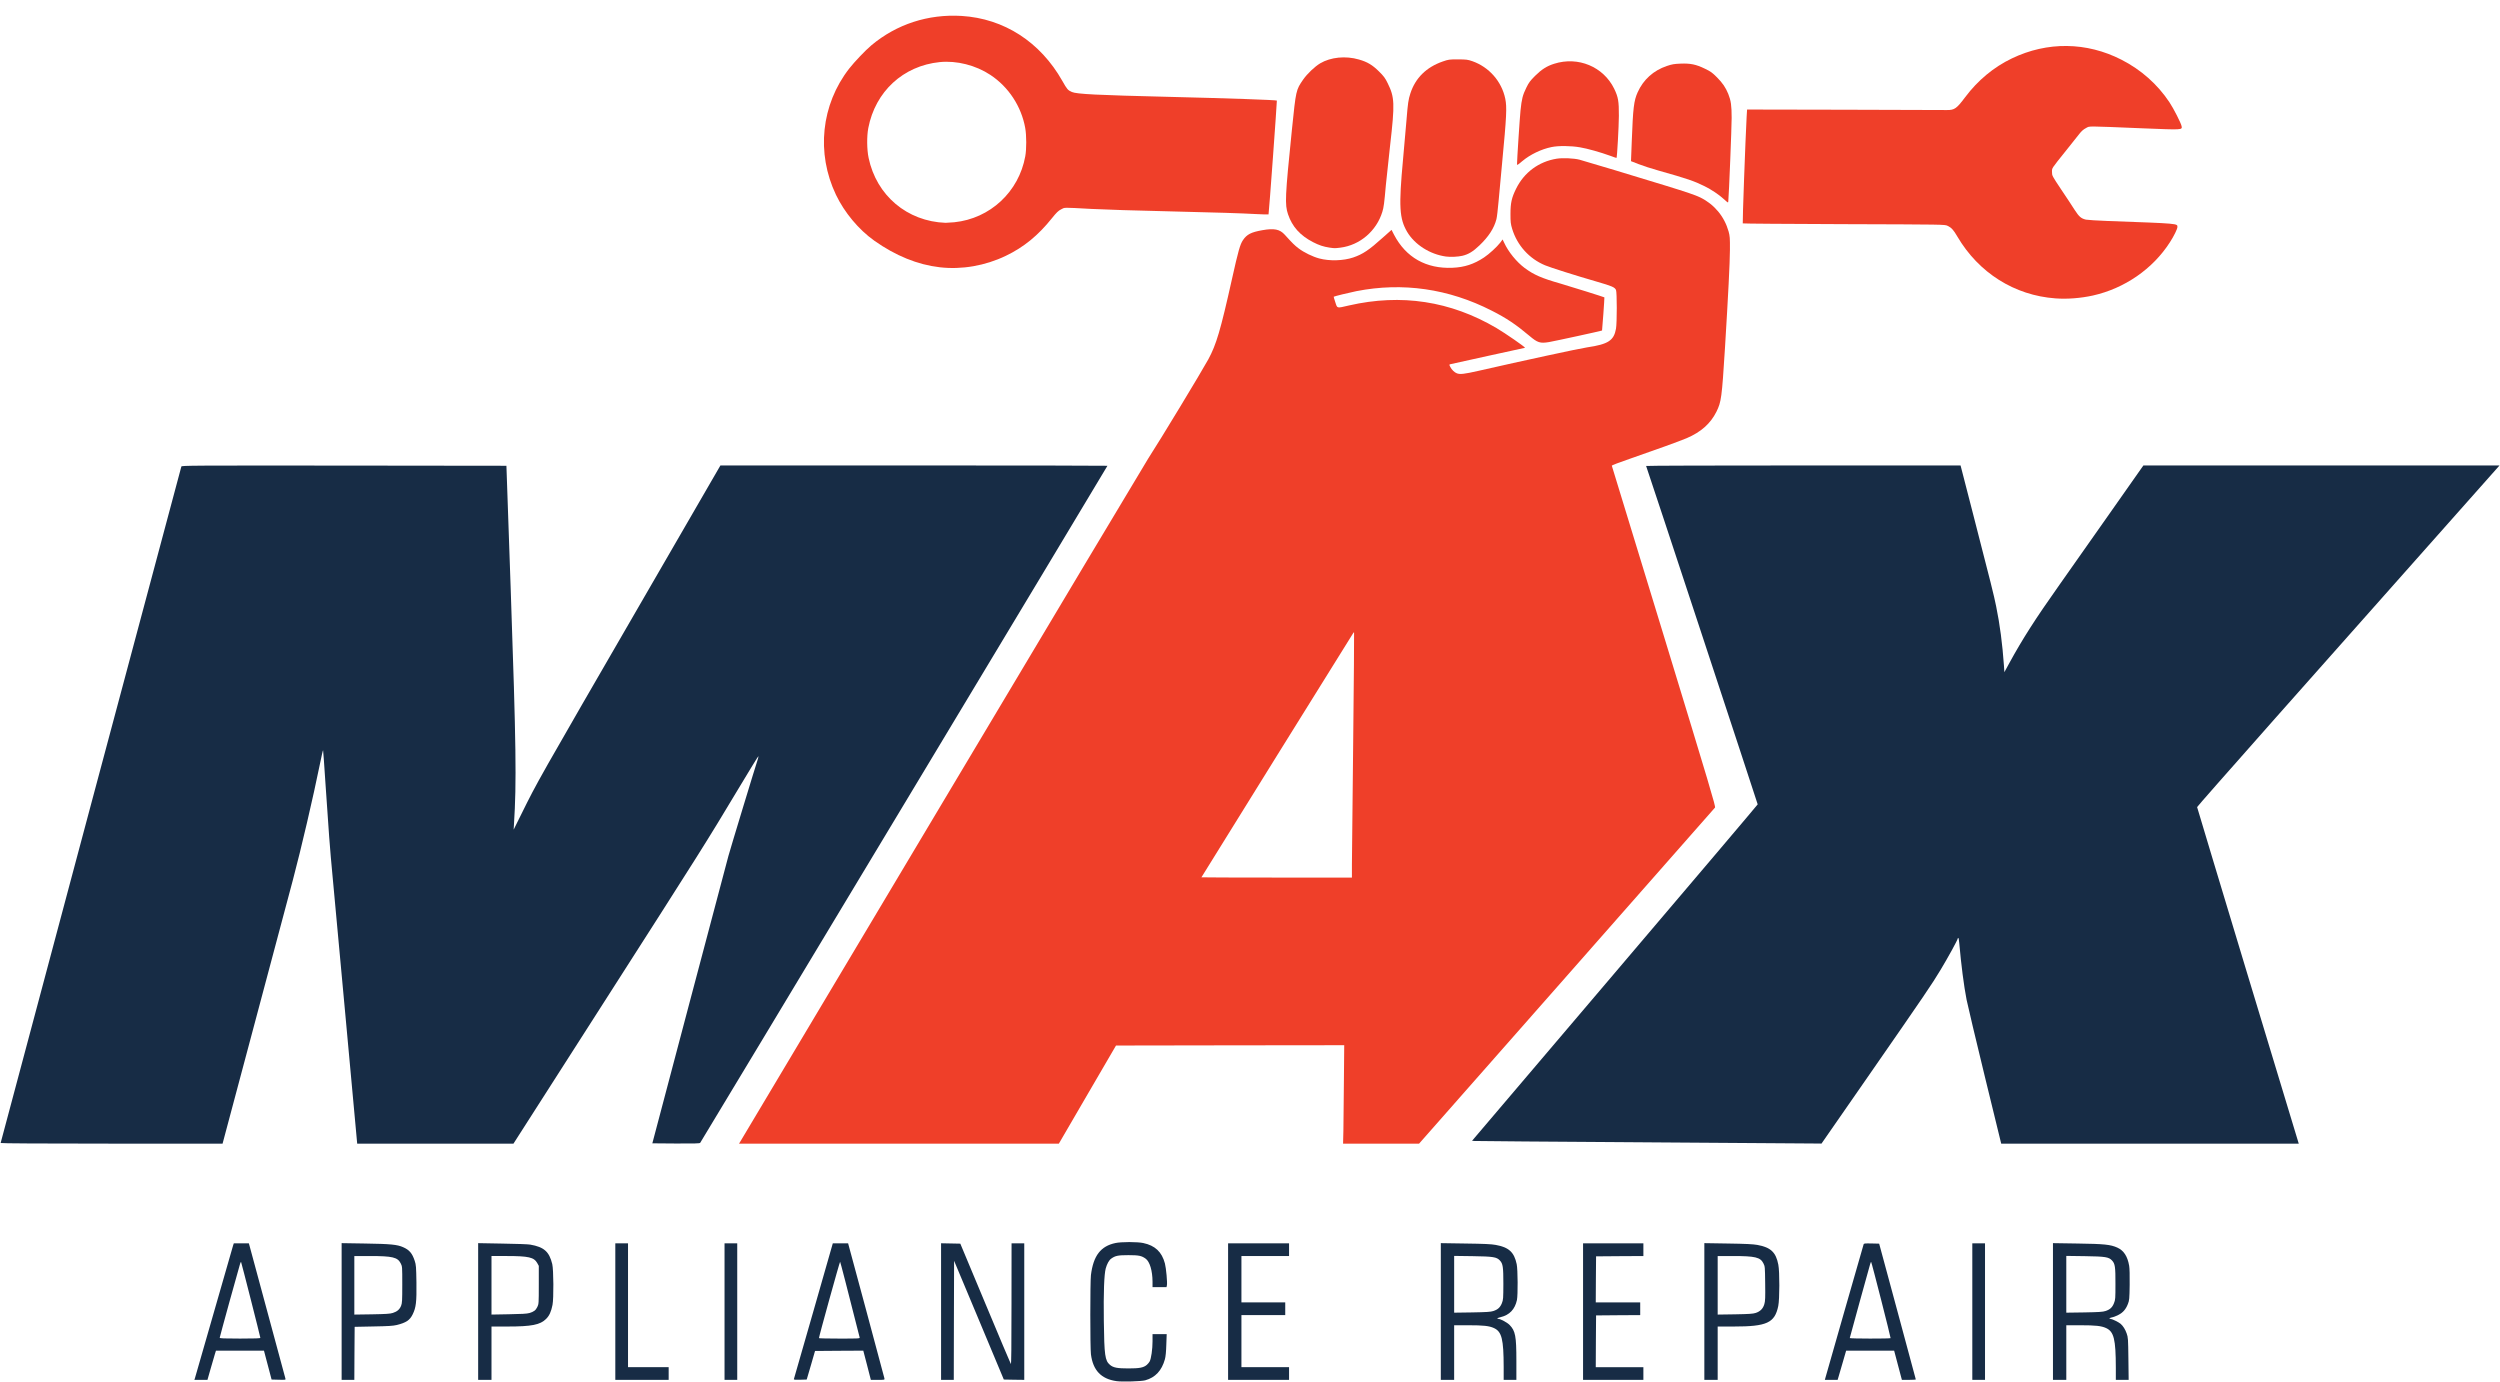 <?xml version="1.0" encoding="UTF-8"?>
<svg class="img-fluid" id="outputsvg" xmlns="http://www.w3.org/2000/svg"  width="3937" height="2176" viewBox="0 0 39370 21760"><g id="l6TOWyKTYpeRTb5QjvYqD8C" fill="rgb(23,44,69)" style="transform: none;"><g><path id="pvyLqgxho" d="M17582 21750 c-241 -34 -370 -170 -402 -423 -13 -108 -13 -1137 0 -1247 38 -305 153 -456 387 -505 42 -9 125 -15 218 -15 93 0 176 6 218 15 187 39 294 140 342 322 19 71 41 309 31 346 l-6 27 -110 0 -110 0 0 -87 c-1 -173 -44 -316 -109 -362 -64 -46 -107 -55 -271 -55 -164 0 -207 9 -271 55 -34 24 -66 82 -86 154 -25 94 -36 375 -30 825 7 547 18 627 97 694 52 44 116 56 290 56 174 0 238 -12 290 -56 17 -15 37 -39 45 -54 24 -46 45 -195 45 -316 l0 -114 111 0 112 0 -6 168 c-3 110 -11 188 -22 227 -50 180 -151 288 -310 332 -61 17 -364 26 -453 13z"></path><path id="pBzj8OSZo" d="M3070 21703 c5 -16 140 -485 300 -1043 160 -558 295 -1030 301 -1047 l11 -33 118 0 119 0 12 43 c97 363 559 2072 564 2087 6 20 3 21 -106 18 l-112 -3 -29 -110 c-16 -60 -42 -163 -60 -227 l-31 -118 -378 0 -378 0 -16 51 c-8 29 -38 132 -67 230 l-51 179 -103 0 -103 0 9 -27z m1030 -635 c0 -15 -299 -1191 -304 -1196 -2 -2 -9 12 -15 30 -23 71 -321 1153 -321 1165 0 10 63 13 320 13 241 0 320 -3 320 -12z"></path><path id="pB9g6z0bY" d="M5380 20654 l0 -1077 373 6 c393 6 503 16 596 58 98 43 143 96 182 215 21 63 23 92 27 340 4 308 -6 394 -59 502 -45 93 -105 132 -250 168 -59 14 -134 19 -369 23 l-295 6 -3 418 -2 417 -100 0 -100 0 0 -1076z m807 22 c69 -22 107 -56 130 -114 16 -41 18 -80 18 -332 0 -285 0 -286 -25 -335 -49 -96 -128 -115 -487 -115 l-243 0 0 461 0 461 278 -4 c222 -4 287 -8 329 -22z"></path><path id="pHRgOzIQd" d="M7530 20653 l0 -1076 383 7 c210 3 407 10 437 16 217 38 299 110 347 307 21 87 24 541 4 642 -21 107 -50 171 -101 221 -92 93 -228 120 -607 120 l-253 0 0 420 0 420 -105 0 -105 0 0 -1077z m806 25 c72 -21 100 -43 126 -96 22 -46 23 -54 23 -347 l0 -300 -25 -45 c-50 -90 -135 -110 -482 -110 l-238 0 0 461 0 461 273 -5 c201 -3 285 -8 323 -19z"></path><path id="p1FGIDqY6R" d="M9690 20655 l0 -1075 100 0 100 0 0 975 0 975 320 0 320 0 0 100 0 100 -420 0 -420 0 0 -1075z"></path><path id="pWbixjHio" d="M11410 20655 l0 -1075 100 0 100 0 0 1075 0 1075 -100 0 -100 0 0 -1075z"></path><path id="pS2iyGI9d" d="M12502 21718 c3 -7 142 -491 309 -1075 l304 -1063 120 0 121 0 284 1052 c156 578 285 1062 288 1075 4 23 4 23 -105 23 l-109 0 -59 -230 -60 -230 -380 2 -380 3 -65 225 -66 225 -103 3 c-81 2 -102 0 -99 -10z m1036 -655 c-195 -769 -304 -1193 -308 -1193 -7 0 -338 1194 -333 1203 2 4 148 7 325 7 300 0 320 -1 316 -17z"></path><path id="pT8fcW4I2" d="M14820 20655 l0 -1076 152 3 151 3 393 940 c216 517 397 947 403 955 7 10 10 -291 10 -942 l1 -958 100 0 100 0 0 1075 0 1075 -161 -2 -161 -3 -391 -935 -392 -935 -3 938 -2 937 -100 0 -100 0 0 -1075z"></path><path id="p1BXljVhTy" d="M19340 20655 l0 -1075 480 0 480 0 0 100 0 100 -375 0 -375 0 0 365 0 365 345 0 345 0 0 100 0 100 -345 0 -345 0 0 410 0 410 375 0 375 0 0 100 0 100 -480 0 -480 0 0 -1075z"></path><path id="pkLEahSmf" d="M22690 20654 l0 -1077 388 6 c293 4 409 9 477 22 206 37 290 114 330 303 18 83 20 485 4 564 -32 148 -117 237 -259 271 -49 11 -67 27 -32 27 32 0 139 58 175 95 91 94 107 174 107 563 l0 302 -100 0 -100 0 0 -202 c-1 -441 -30 -557 -154 -614 -75 -34 -164 -44 -408 -44 l-218 0 0 430 0 430 -105 0 -105 0 0 -1076z m827 -8 c71 -23 108 -57 135 -124 21 -54 22 -71 23 -302 0 -269 -7 -319 -55 -370 -51 -55 -104 -63 -427 -68 l-293 -4 0 447 0 447 283 -4 c229 -4 292 -8 334 -22z"></path><path id="pxipNCsHy" d="M24930 20655 l0 -1075 475 0 475 0 0 100 0 100 -372 2 -373 3 -3 363 -2 362 350 0 350 0 0 100 0 100 -347 2 -348 3 -3 408 -2 407 375 0 375 0 0 100 0 100 -475 0 -475 0 0 -1075z"></path><path id="p12q2fY64h" d="M26840 20654 l0 -1077 373 6 c278 4 395 10 462 22 210 38 293 116 330 311 22 110 21 547 -1 651 -55 266 -179 323 -701 323 l-253 0 0 420 0 420 -105 0 -105 0 0 -1076z m809 22 c72 -24 115 -67 136 -139 14 -48 16 -99 13 -325 -3 -262 -3 -268 -28 -317 -48 -96 -128 -115 -482 -115 l-238 0 0 461 0 461 273 -4 c224 -4 282 -8 326 -22z"></path><path id="pptPSZoMr" d="M28745 21703 c3 -16 139 -491 302 -1058 163 -566 298 -1038 301 -1048 4 -16 17 -17 125 -15 l120 3 288 1065 c159 586 288 1068 289 1073 0 4 -49 7 -110 7 l-109 0 -10 -37 c-65 -250 -85 -326 -98 -370 l-14 -53 -378 0 -378 0 -53 183 c-29 100 -59 203 -67 230 l-14 47 -100 0 -101 0 7 -27z m1028 -630 c4 -9 -297 -1191 -306 -1199 -3 -4 -11 14 -17 37 -7 24 -81 293 -166 598 -85 305 -154 559 -154 563 0 10 637 11 643 1z"></path><path id="papaDmZza" d="M31060 20655 l0 -1075 100 0 100 0 0 1075 0 1075 -100 0 -100 0 0 -1075z"></path><path id="pyB95qBmH" d="M32330 20654 l0 -1077 388 6 c422 6 517 16 625 64 102 46 161 136 187 286 7 40 10 154 8 303 -3 221 -6 243 -27 297 -34 87 -78 137 -150 174 -35 18 -80 36 -102 39 -39 7 -55 24 -21 24 22 0 130 53 157 77 40 35 74 89 96 153 22 62 23 81 27 398 l4 332 -101 0 -101 0 0 -192 c-1 -448 -30 -567 -154 -624 -75 -34 -164 -44 -408 -44 l-218 0 0 430 0 430 -105 0 -105 0 0 -1076z m827 -8 c71 -23 108 -57 134 -124 22 -54 23 -72 23 -302 1 -269 -6 -319 -54 -370 -51 -55 -104 -63 -427 -68 l-293 -4 0 447 0 447 283 -4 c229 -4 292 -8 334 -22z"></path><path id="p11LmxOPjJ" d="M10 18000 c0 -7 2829 -10595 2846 -10653 5 -16 133 -17 2562 -15 l2557 3 68 1955 c85 2461 93 3028 51 3690 l-5 85 124 -250 c254 -513 227 -466 1927 -3403 l1205 -2082 3047 0 c1677 0 3048 2 3048 5 0 8 -6401 10648 -6414 10663 -9 9 -94 12 -383 10 l-370 -3 583 -2205 c321 -1213 597 -2257 615 -2320 28 -104 429 -1424 464 -1527 7 -24 11 -43 7 -43 -4 0 -147 233 -317 517 -498 831 -579 959 -2095 3327 l-1444 2256 -1231 0 -1230 0 -184 -2003 c-101 -1101 -194 -2110 -207 -2242 -32 -324 -67 -784 -108 -1418 -19 -291 -36 -530 -38 -533 -3 -2 -24 89 -47 204 -111 546 -297 1342 -428 1837 -33 121 -295 1105 -583 2187 l-525 1968 -1747 0 c-1102 0 -1748 -4 -1748 -10z"></path><path id="phRfPmHma" d="M25880 17989 c-1444 -9 -2641 -19 -2661 -21 l-37 -3 2249 -2645 c1237 -1454 2249 -2648 2249 -2653 0 -10 -1749 -5317 -1757 -5329 -2 -5 1111 -8 2474 -8 l2478 0 194 753 c291 1130 328 1277 366 1464 59 286 99 594 123 933 l7 105 79 -145 c203 -372 405 -689 788 -1230 133 -190 486 -691 783 -1113 l539 -767 2804 0 2804 0 -60 68 c-2920 3287 -4702 5300 -4702 5312 0 11 1533 5085 1594 5278 l7 22 -2343 0 -2343 0 -258 -1057 c-141 -582 -271 -1125 -287 -1208 -43 -220 -86 -555 -116 -897 -3 -43 -10 -78 -15 -78 -5 0 -9 5 -9 11 0 19 -156 304 -271 494 -137 228 -240 379 -1139 1675 l-735 1059 -90 -1 c-49 0 -1271 -9 -2715 -19z"></path></g></g><g id="l13xrqluhY5q8sHqGBM6HwZ" fill="rgb(239,63,41)" style="transform: none;"><g style="transform: none;"><path id="pZOW08HTE" d="M11652 17988 c8 -13 1436 -2406 3173 -5318 1737 -2912 3203 -5364 3257 -5449 181 -278 843 -1372 946 -1561 127 -234 193 -458 373 -1265 99 -445 128 -546 173 -613 61 -91 129 -126 306 -157 186 -33 274 -15 352 71 122 135 158 170 218 215 83 64 223 132 325 159 162 44 381 37 535 -15 152 -52 248 -116 469 -315 l135 -120 40 78 c187 357 506 537 920 519 189 -8 338 -57 496 -162 82 -54 203 -166 256 -234 l37 -50 24 50 c66 145 196 304 323 399 146 108 267 161 565 246 161 47 687 212 691 217 3 4 -34 519 -37 522 -7 6 -737 165 -835 182 -141 23 -180 11 -311 -100 -206 -174 -362 -279 -592 -395 -679 -346 -1400 -450 -2130 -307 -115 23 -350 81 -358 88 -1 2 10 41 26 88 33 99 16 95 216 49 823 -188 1598 -69 2320 355 139 82 459 303 451 312 0 0 -262 58 -581 127 -319 70 -588 129 -597 132 -17 5 -17 7 1 42 23 45 66 87 104 101 50 19 114 12 335 -38 720 -164 1588 -352 1717 -371 332 -49 421 -107 454 -295 16 -92 16 -573 0 -608 -20 -44 -60 -61 -304 -132 -326 -94 -727 -221 -813 -257 -250 -104 -439 -314 -518 -573 -24 -80 -27 -106 -27 -235 0 -173 18 -255 88 -397 127 -258 357 -428 640 -474 93 -15 275 -7 360 16 106 29 908 270 1361 410 321 99 466 148 539 184 222 109 380 299 447 536 20 72 22 101 21 290 -1 204 -27 713 -78 1545 -49 787 -58 849 -135 1005 -93 186 -243 319 -467 415 -110 47 -507 190 -891 323 -173 59 -291 105 -289 111 2 6 372 1216 822 2689 730 2392 816 2680 803 2695 -8 9 -1060 1204 -2337 2655 l-2323 2637 -598 0 -599 0 5 -212 c2 -117 6 -466 8 -776 l5 -562 -1797 2 -1797 3 -450 772 -450 773 -2519 0 -2518 0 14 -22z m9638 -4375 c0 -115 9 -982 20 -1928 10 -946 17 -1722 14 -1724 -2 -2 -6 -2 -8 0 -8 10 -2396 3851 -2396 3855 0 2 533 4 1185 4 l1185 0 0 -207z"></path><path id="pJffEQpnu" d="M32370 4699 c-646 -47 -1209 -402 -1545 -973 -63 -108 -94 -141 -155 -170 -45 -21 -45 -21 -1632 -26 -872 -3 -1589 -8 -1593 -12 -6 -6 42 -1325 61 -1678 l7 -115 1536 3 c845 2 1570 4 1611 5 120 1 152 -22 288 -203 198 -264 449 -473 735 -610 558 -268 1176 -261 1727 21 307 157 565 385 754 669 65 97 183 329 192 377 11 60 16 59 -609 34 -924 -38 -833 -37 -897 -4 -39 20 -70 47 -105 92 -27 35 -122 154 -210 264 -236 295 -220 270 -220 336 0 57 0 58 146 277 81 120 176 264 211 320 70 108 102 135 178 153 25 5 178 15 340 21 1128 41 1100 39 1100 95 0 30 -55 143 -118 240 -270 421 -714 727 -1213 839 -191 42 -405 59 -589 45z"></path><path id="pEnhKE0Mw" d="M14800 4209 c-348 -40 -696 -181 -1032 -419 -244 -173 -469 -442 -603 -722 -314 -658 -234 -1419 208 -1988 82 -105 255 -287 349 -366 397 -333 895 -495 1422 -463 668 41 1239 410 1586 1024 74 131 87 147 151 174 76 33 398 49 1519 76 947 23 1695 49 1708 59 4 5 -125 1786 -131 1792 -3 3 -92 1 -199 -5 -215 -12 -643 -26 -1298 -41 -610 -14 -1084 -29 -1295 -40 -457 -25 -413 -25 -475 7 -44 22 -72 50 -143 138 -219 274 -446 459 -728 594 -324 156 -693 220 -1039 180z m229 -709 c563 -58 1016 -479 1117 -1039 21 -115 20 -331 -1 -446 -61 -340 -262 -646 -548 -835 -231 -153 -531 -229 -799 -202 -575 59 -1013 463 -1124 1038 -25 129 -23 339 5 471 124 592 607 1000 1212 1022 20 0 83 -4 138 -9z"></path><path id="p1CCuUH6Xs" d="M22771 4040 c-253 -35 -491 -187 -611 -388 -123 -210 -134 -399 -65 -1142 19 -212 44 -493 55 -625 21 -261 29 -317 61 -415 79 -242 251 -412 510 -502 90 -31 101 -33 239 -33 132 1 152 3 225 28 264 92 463 318 520 592 27 135 21 271 -50 1015 -19 201 -44 469 -55 595 -11 127 -26 255 -34 286 -38 145 -122 274 -267 413 -101 97 -173 141 -269 164 -68 16 -187 22 -259 12z"></path><path id="phSxfEr4X" d="M20935 3899 c-93 -14 -163 -37 -258 -86 -203 -105 -327 -243 -393 -438 -52 -156 -47 -270 61 -1332 64 -626 64 -626 178 -791 62 -89 182 -204 268 -255 165 -97 400 -121 609 -60 133 38 212 85 316 188 77 76 98 105 137 185 110 222 114 321 39 975 -28 248 -58 529 -67 625 -26 296 -34 355 -56 426 -93 303 -354 525 -660 564 -92 11 -90 11 -174 -1z"></path><path id="p13mfGw2Z6" d="M27150 3138 c-79 -72 -198 -152 -305 -205 -160 -80 -276 -120 -727 -247 -108 -30 -249 -76 -315 -102 l-118 -46 12 -312 c20 -530 33 -639 93 -773 90 -200 249 -343 460 -414 80 -27 114 -33 216 -37 156 -6 243 12 383 80 90 43 115 61 190 136 89 90 136 159 178 262 42 105 53 181 53 377 0 146 -42 1206 -53 1314 -2 26 -4 25 -67 -33z"></path><path id="pEjOt4voS" d="M23890 2584 c0 -68 43 -725 55 -844 19 -183 34 -242 92 -360 39 -80 60 -108 137 -185 103 -102 184 -154 301 -191 377 -120 775 46 945 393 64 133 75 195 74 428 -1 171 -28 652 -37 662 -2 1 -45 -13 -97 -33 -158 -57 -358 -114 -478 -134 -142 -25 -341 -27 -449 -4 -162 33 -337 118 -461 222 -76 64 -82 67 -82 46z"></path></g></g></svg>